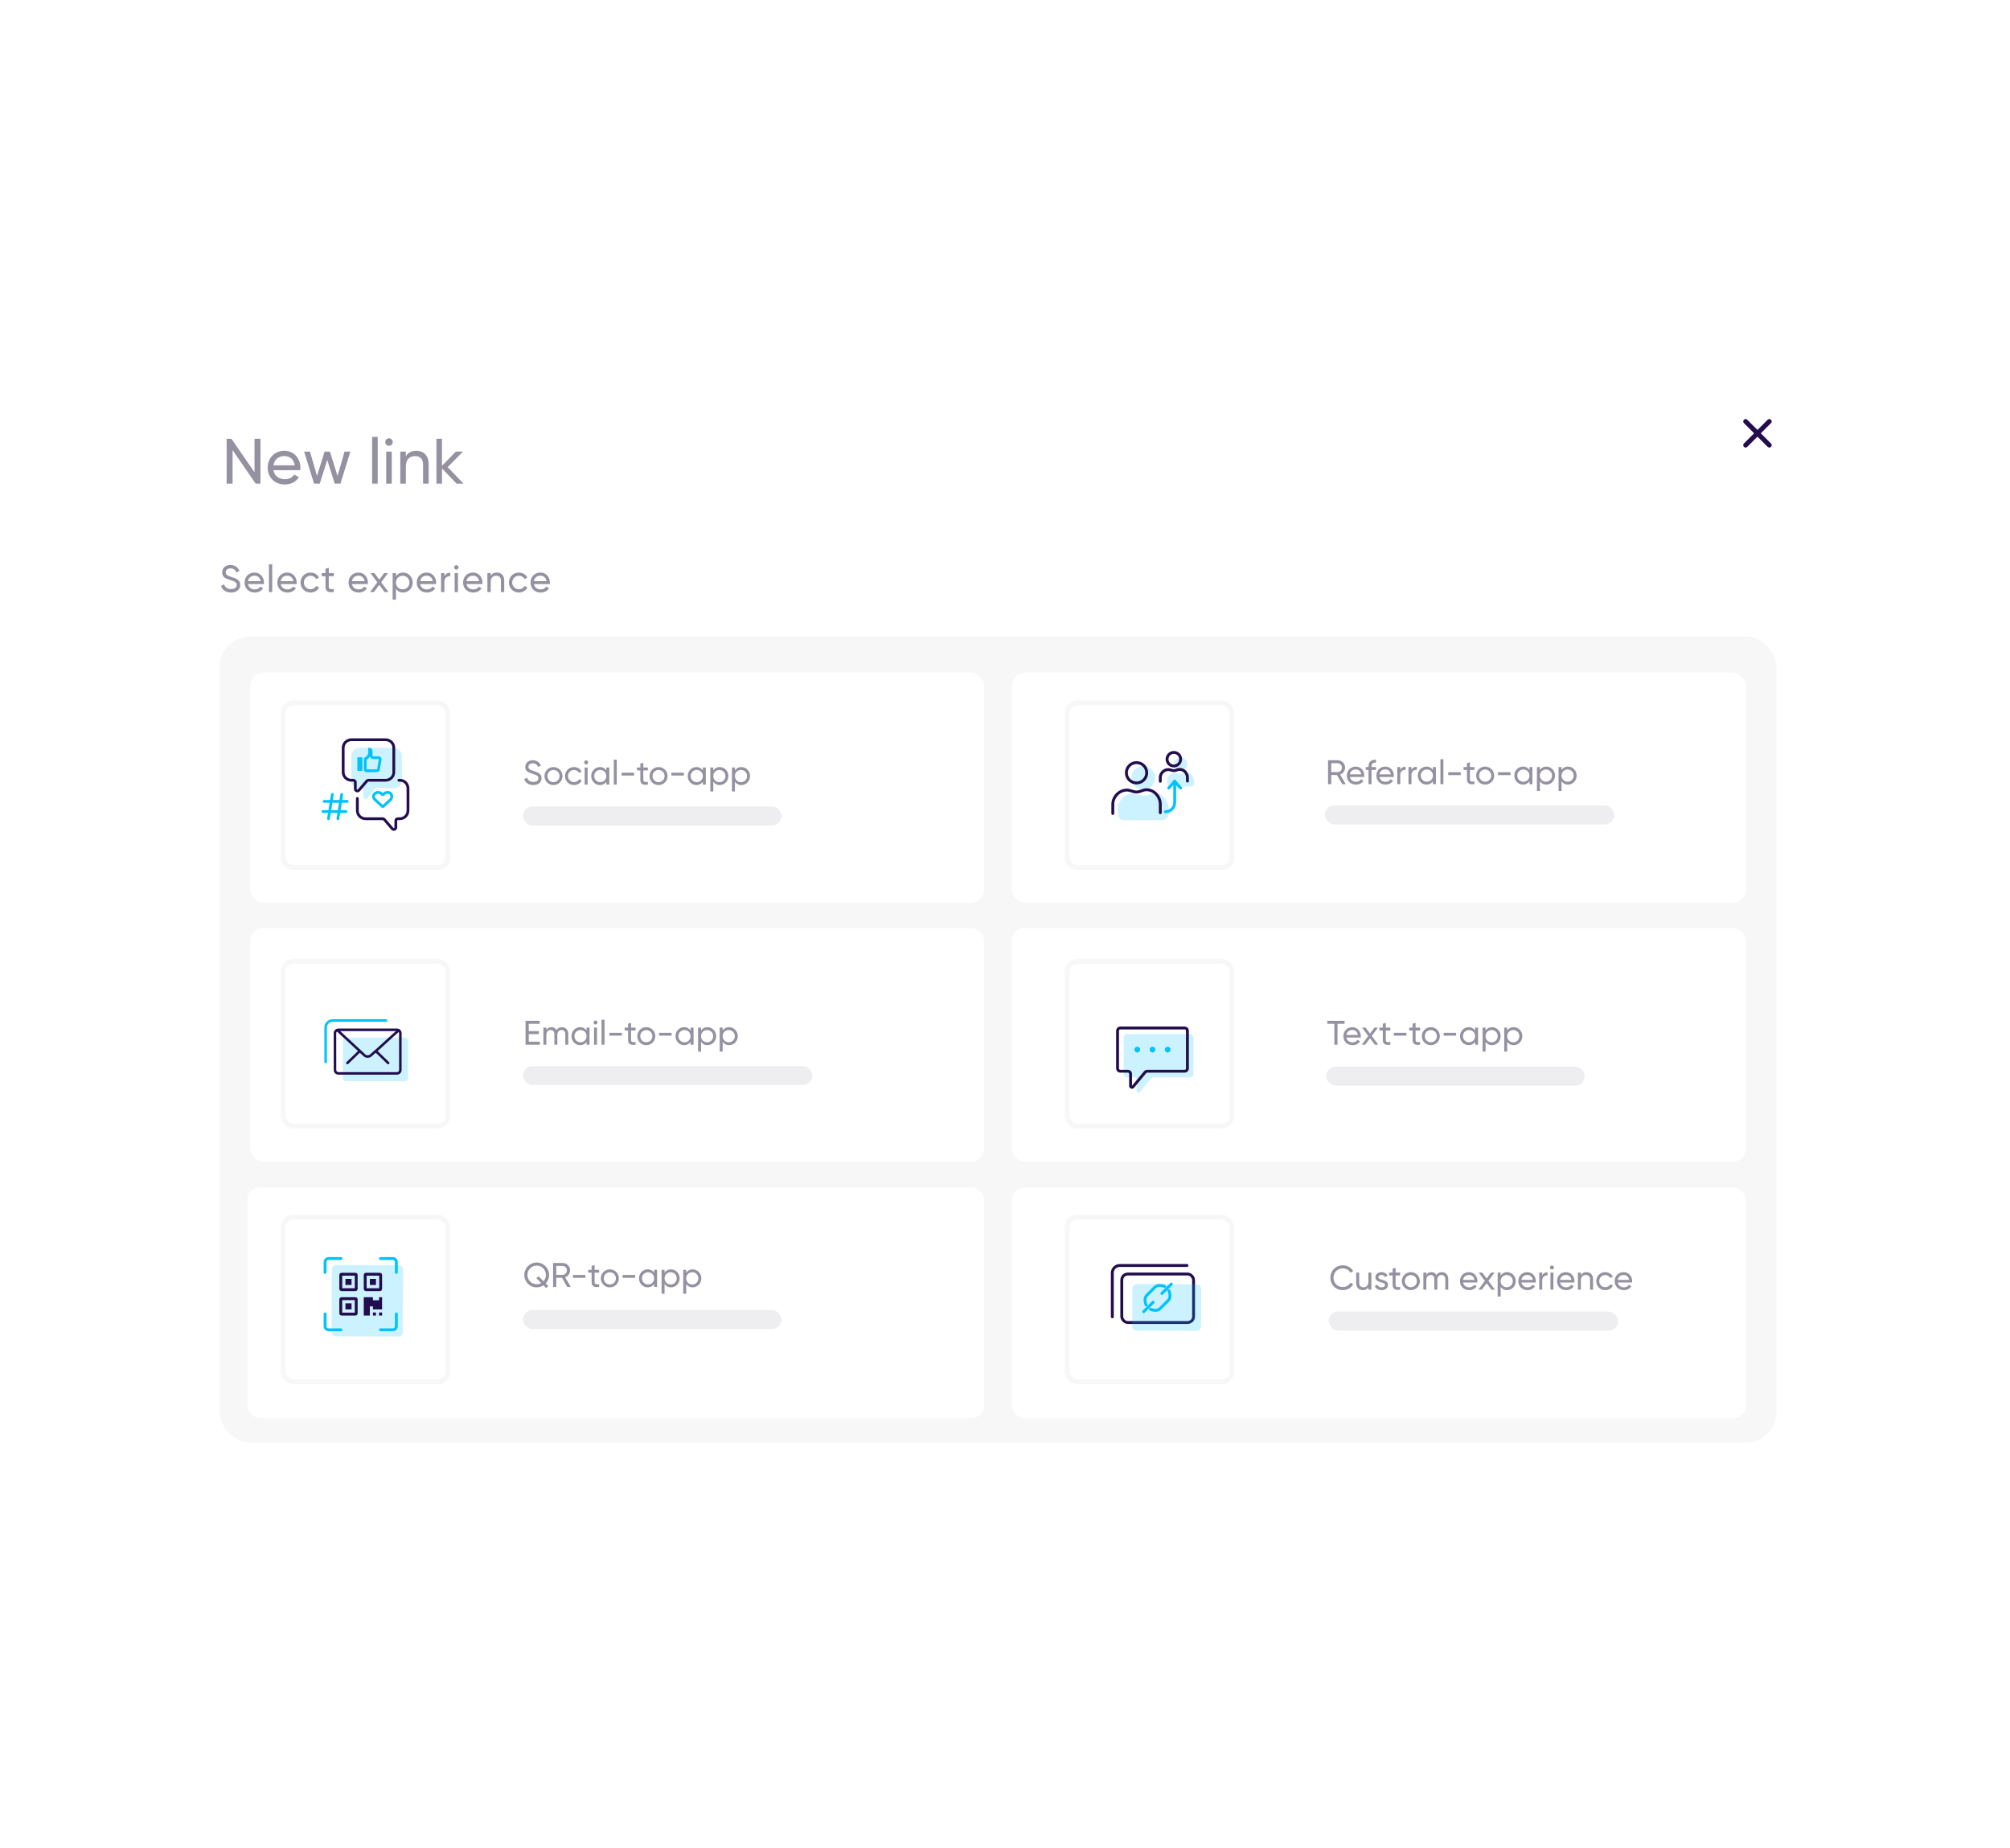 <svg width="723" height="665" viewBox="0 0 723 665" fill="none" xmlns="http://www.w3.org/2000/svg">
<g filter="url(#filter0_d_214_24873)">
<rect x="62" y="125" width="599" height="415.546" rx="17" fill="white"/>
</g>
<rect x="79" y="229" width="560" height="290" rx="10.924" fill="#F7F7F7"/>
<g filter="url(#filter1_d_214_24873)">
<rect x="364" y="333" width="264" height="84" rx="4.552" fill="white"/>
</g>
<g filter="url(#filter2_d_214_24873)">
<rect x="364" y="241" width="264" height="83" rx="5.025" fill="white"/>
</g>
<g filter="url(#filter3_d_214_24873)">
<rect x="364" y="426" width="264" height="83" rx="4.552" fill="white"/>
</g>
<g filter="url(#filter4_d_214_24873)">
<rect x="90" y="333" width="264" height="84" rx="4.552" fill="white"/>
</g>
<g filter="url(#filter5_d_214_24873)">
<rect x="90" y="241" width="264" height="83" rx="5.025" fill="white"/>
</g>
<g filter="url(#filter6_d_214_24873)">
<rect x="89" y="426" width="265" height="83" rx="4.552" fill="white"/>
</g>
<rect x="101.873" y="437.873" width="59.253" height="59.253" rx="3.678" fill="white" stroke="#F7F7F7" stroke-width="1.747"/>
<rect x="383.873" y="437.873" width="59.253" height="59.253" rx="3.678" fill="white" stroke="#F7F7F7" stroke-width="1.747"/>
<rect x="101.873" y="345.873" width="59.253" height="59.253" rx="3.678" fill="white" stroke="#F7F7F7" stroke-width="1.747"/>
<rect x="383.873" y="345.873" width="59.253" height="59.253" rx="3.678" fill="white" stroke="#F7F7F7" stroke-width="1.747"/>
<rect x="101.873" y="252.873" width="59.253" height="59.253" rx="3.678" fill="white" stroke="#F7F7F7" stroke-width="1.747"/>
<rect x="383.873" y="252.873" width="59.253" height="59.253" rx="3.678" fill="white" stroke="#F7F7F7" stroke-width="1.747"/>
<path d="M191.825 282.443C190.189 282.443 189.021 281.619 188.566 280.327L189.55 279.761C189.857 280.708 190.595 281.323 191.85 281.323C193.067 281.323 193.67 280.77 193.67 279.995C193.67 279.11 192.907 278.814 191.641 278.421C190.263 277.978 188.935 277.547 188.935 275.949C188.935 274.399 190.202 273.513 191.641 273.513C193.055 273.513 194.076 274.313 194.556 275.395L193.596 275.949C193.289 275.211 192.686 274.62 191.641 274.62C190.718 274.62 190.079 275.112 190.079 275.899C190.079 276.699 190.681 276.994 191.887 277.375C193.387 277.867 194.802 278.31 194.802 279.97C194.802 281.483 193.584 282.443 191.825 282.443ZM199.08 282.443C197.284 282.443 195.845 281.028 195.845 279.208C195.845 277.388 197.284 275.973 199.08 275.973C200.875 275.973 202.327 277.388 202.327 279.208C202.327 281.028 200.875 282.443 199.08 282.443ZM199.08 281.397C200.31 281.397 201.257 280.45 201.257 279.208C201.257 277.966 200.31 277.019 199.08 277.019C197.862 277.019 196.915 277.966 196.915 279.208C196.915 280.45 197.862 281.397 199.08 281.397ZM206.479 282.443C204.621 282.443 203.244 281.028 203.244 279.208C203.244 277.388 204.621 275.973 206.479 275.973C207.696 275.973 208.729 276.613 209.197 277.584L208.299 278.101C207.991 277.449 207.303 277.019 206.479 277.019C205.249 277.019 204.314 277.966 204.314 279.208C204.314 280.438 205.249 281.385 206.479 281.385C207.315 281.385 207.991 280.954 208.336 280.315L209.246 280.844C208.729 281.803 207.684 282.443 206.479 282.443ZM210.844 275.014C210.438 275.014 210.118 274.694 210.118 274.3C210.118 273.907 210.438 273.575 210.844 273.575C211.237 273.575 211.557 273.907 211.557 274.3C211.557 274.694 211.237 275.014 210.844 275.014ZM210.302 282.283V276.133H211.372V282.283H210.302ZM218.097 276.133H219.167V282.283H218.097V281.225C217.605 281.975 216.818 282.443 215.772 282.443C214.063 282.443 212.66 281.028 212.66 279.208C212.66 277.388 214.063 275.973 215.772 275.973C216.818 275.973 217.605 276.441 218.097 277.191V276.133ZM215.907 281.409C217.15 281.409 218.097 280.462 218.097 279.208C218.097 277.953 217.15 277.006 215.907 277.006C214.678 277.006 213.73 277.953 213.73 279.208C213.73 280.462 214.678 281.409 215.907 281.409ZM220.788 282.283V273.304H221.858V282.283H220.788ZM223.601 279.023V277.99H228.09V279.023H223.601ZM233.034 277.166H231.398V280.499C231.398 281.434 231.939 281.373 233.034 281.323V282.283C231.189 282.529 230.328 282.037 230.328 280.499V277.166H229.11V276.133H230.328V274.731L231.398 274.411V276.133H233.034V277.166ZM236.878 282.443C235.083 282.443 233.644 281.028 233.644 279.208C233.644 277.388 235.083 275.973 236.878 275.973C238.674 275.973 240.125 277.388 240.125 279.208C240.125 281.028 238.674 282.443 236.878 282.443ZM236.878 281.397C238.108 281.397 239.055 280.45 239.055 279.208C239.055 277.966 238.108 277.019 236.878 277.019C235.661 277.019 234.714 277.966 234.714 279.208C234.714 280.45 235.661 281.397 236.878 281.397ZM241.498 279.023V277.99H245.987V279.023H241.498ZM252.809 276.133H253.879V282.283H252.809V281.225C252.317 281.975 251.529 282.443 250.484 282.443C248.774 282.443 247.372 281.028 247.372 279.208C247.372 277.388 248.774 275.973 250.484 275.973C251.529 275.973 252.317 276.441 252.809 277.191V276.133ZM250.619 281.409C251.861 281.409 252.809 280.462 252.809 279.208C252.809 277.953 251.861 277.006 250.619 277.006C249.389 277.006 248.442 277.953 248.442 279.208C248.442 280.462 249.389 281.409 250.619 281.409ZM258.894 275.973C260.604 275.973 262.006 277.388 262.006 279.208C262.006 281.028 260.604 282.443 258.894 282.443C257.849 282.443 257.062 281.975 256.57 281.225V284.743H255.5V276.133H256.57V277.191C257.062 276.441 257.849 275.973 258.894 275.973ZM258.759 281.409C259.989 281.409 260.936 280.462 260.936 279.208C260.936 277.953 259.989 277.006 258.759 277.006C257.517 277.006 256.57 277.953 256.57 279.208C256.57 280.462 257.517 281.409 258.759 281.409ZM266.677 275.973C268.387 275.973 269.789 277.388 269.789 279.208C269.789 281.028 268.387 282.443 266.677 282.443C265.632 282.443 264.845 281.975 264.353 281.225V284.743H263.283V276.133H264.353V277.191C264.845 276.441 265.632 275.973 266.677 275.973ZM266.542 281.409C267.772 281.409 268.719 280.462 268.719 279.208C268.719 277.953 267.772 277.006 266.542 277.006C265.3 277.006 264.353 277.953 264.353 279.208C264.353 280.462 265.3 281.409 266.542 281.409Z" fill="#9591A1"/>
<path d="M482.811 282.117L480.88 278.821H478.851V282.117H477.707V273.507H481.151C482.627 273.507 483.832 274.7 483.832 276.176C483.832 277.308 483.082 278.304 482.049 278.673L484.078 282.117H482.811ZM478.851 274.577V277.788H481.151C482 277.788 482.688 277.062 482.688 276.176C482.688 275.291 482 274.577 481.151 274.577H478.851ZM485.553 279.534C485.762 280.641 486.636 281.268 487.779 281.268C488.628 281.268 489.243 280.875 489.551 280.37L490.461 280.887C489.92 281.723 488.985 282.277 487.755 282.277C485.775 282.277 484.459 280.887 484.459 279.042C484.459 277.222 485.762 275.807 487.681 275.807C489.538 275.807 490.744 277.333 490.744 279.054C490.744 279.214 490.731 279.374 490.707 279.534H485.553ZM487.681 276.816C486.525 276.816 485.725 277.529 485.553 278.599H489.661C489.477 277.382 488.603 276.816 487.681 276.816ZM494.954 274.381C493.884 274.295 493.331 274.713 493.331 275.783V275.967H494.954V277H493.331V282.117H492.261V277H491.277V275.967H492.261V275.783C492.261 274.147 493.196 273.225 494.954 273.348V274.381ZM496.183 279.534C496.392 280.641 497.265 281.268 498.409 281.268C499.258 281.268 499.873 280.875 500.18 280.37L501.09 280.887C500.549 281.723 499.615 282.277 498.385 282.277C496.404 282.277 495.088 280.887 495.088 279.042C495.088 277.222 496.392 275.807 498.311 275.807C500.168 275.807 501.373 277.333 501.373 279.054C501.373 279.214 501.361 279.374 501.336 279.534H496.183ZM498.311 276.816C497.155 276.816 496.355 277.529 496.183 278.599H500.291C500.106 277.382 499.233 276.816 498.311 276.816ZM503.673 277C504.067 276.14 504.817 275.857 505.592 275.857V276.976C504.67 276.939 503.673 277.406 503.673 278.858V282.117H502.603V275.967H503.673V277ZM507.709 277C508.103 276.14 508.853 275.857 509.628 275.857V276.976C508.705 276.939 507.709 277.406 507.709 278.858V282.117H506.639V275.967H507.709V277ZM515.43 275.967H516.5V282.117H515.43V281.059C514.938 281.809 514.151 282.277 513.106 282.277C511.396 282.277 509.994 280.862 509.994 279.042C509.994 277.222 511.396 275.807 513.106 275.807C514.151 275.807 514.938 276.275 515.43 277.025V275.967ZM513.241 281.244C514.483 281.244 515.43 280.297 515.43 279.042C515.43 277.788 514.483 276.841 513.241 276.841C512.011 276.841 511.064 277.788 511.064 279.042C511.064 280.297 512.011 281.244 513.241 281.244ZM518.122 282.117V273.138H519.192V282.117H518.122ZM520.935 278.858V277.825H525.424V278.858H520.935ZM530.367 277H528.731V280.334C528.731 281.268 529.272 281.207 530.367 281.158V282.117C528.522 282.363 527.661 281.871 527.661 280.334V277H526.444V275.967H527.661V274.565L528.731 274.245V275.967H530.367V277ZM534.212 282.277C532.416 282.277 530.977 280.862 530.977 279.042C530.977 277.222 532.416 275.807 534.212 275.807C536.008 275.807 537.459 277.222 537.459 279.042C537.459 280.862 536.008 282.277 534.212 282.277ZM534.212 281.231C535.442 281.231 536.389 280.284 536.389 279.042C536.389 277.8 535.442 276.853 534.212 276.853C532.994 276.853 532.047 277.8 532.047 279.042C532.047 280.284 532.994 281.231 534.212 281.231ZM538.831 278.858V277.825H543.32V278.858H538.831ZM550.142 275.967H551.212V282.117H550.142V281.059C549.65 281.809 548.863 282.277 547.818 282.277C546.108 282.277 544.706 280.862 544.706 279.042C544.706 277.222 546.108 275.807 547.818 275.807C548.863 275.807 549.65 276.275 550.142 277.025V275.967ZM547.953 281.244C549.195 281.244 550.142 280.297 550.142 279.042C550.142 277.788 549.195 276.841 547.953 276.841C546.723 276.841 545.776 277.788 545.776 279.042C545.776 280.297 546.723 281.244 547.953 281.244ZM556.228 275.807C557.938 275.807 559.34 277.222 559.34 279.042C559.34 280.862 557.938 282.277 556.228 282.277C555.182 282.277 554.395 281.809 553.903 281.059V284.577H552.833V275.967H553.903V277.025C554.395 276.275 555.182 275.807 556.228 275.807ZM556.093 281.244C557.323 281.244 558.27 280.297 558.27 279.042C558.27 277.788 557.323 276.841 556.093 276.841C554.85 276.841 553.903 277.788 553.903 279.042C553.903 280.297 554.85 281.244 556.093 281.244ZM564.011 275.807C565.721 275.807 567.123 277.222 567.123 279.042C567.123 280.862 565.721 282.277 564.011 282.277C562.966 282.277 562.178 281.809 561.686 281.059V284.577H560.616V275.967H561.686V277.025C562.178 276.275 562.966 275.807 564.011 275.807ZM563.876 281.244C565.106 281.244 566.053 280.297 566.053 279.042C566.053 277.788 565.106 276.841 563.876 276.841C562.634 276.841 561.686 277.788 561.686 279.042C561.686 280.297 562.634 281.244 563.876 281.244Z" fill="#9591A1"/>
<path d="M483.647 367.258V368.341H481.101V375.868H479.97V368.341H477.436V367.258H483.647ZM484.302 373.285C484.511 374.392 485.384 375.019 486.528 375.019C487.377 375.019 487.992 374.625 488.299 374.121L489.209 374.638C488.668 375.474 487.733 376.028 486.503 376.028C484.523 376.028 483.207 374.638 483.207 372.793C483.207 370.973 484.511 369.558 486.43 369.558C488.287 369.558 489.492 371.083 489.492 372.805C489.492 372.965 489.48 373.125 489.455 373.285H484.302ZM486.43 370.567C485.274 370.567 484.474 371.28 484.302 372.35H488.41C488.225 371.132 487.352 370.567 486.43 370.567ZM495.772 375.868H494.517L492.795 373.543L491.061 375.868H489.807L492.168 372.707L489.942 369.718H491.209L492.795 371.858L494.382 369.718H495.637L493.423 372.694L495.772 375.868ZM500.109 370.751H498.473V374.084C498.473 375.019 499.015 374.958 500.109 374.908V375.868C498.264 376.114 497.403 375.622 497.403 374.084V370.751H496.186V369.718H497.403V368.316L498.473 367.996V369.718H500.109V370.751ZM501.391 372.608V371.575H505.88V372.608H501.391ZM510.823 370.751H509.187V374.084C509.187 375.019 509.728 374.958 510.823 374.908V375.868C508.978 376.114 508.117 375.622 508.117 374.084V370.751H506.899V369.718H508.117V368.316L509.187 367.996V369.718H510.823V370.751ZM514.668 376.028C512.872 376.028 511.433 374.613 511.433 372.793C511.433 370.973 512.872 369.558 514.668 369.558C516.464 369.558 517.915 370.973 517.915 372.793C517.915 374.613 516.464 376.028 514.668 376.028ZM514.668 374.982C515.898 374.982 516.845 374.035 516.845 372.793C516.845 371.551 515.898 370.604 514.668 370.604C513.45 370.604 512.503 371.551 512.503 372.793C512.503 374.035 513.45 374.982 514.668 374.982ZM519.287 372.608V371.575H523.776V372.608H519.287ZM530.598 369.718H531.668V375.868H530.598V374.81C530.106 375.56 529.319 376.028 528.273 376.028C526.564 376.028 525.162 374.613 525.162 372.793C525.162 370.973 526.564 369.558 528.273 369.558C529.319 369.558 530.106 370.026 530.598 370.776V369.718ZM528.409 374.994C529.651 374.994 530.598 374.047 530.598 372.793C530.598 371.538 529.651 370.591 528.409 370.591C527.179 370.591 526.232 371.538 526.232 372.793C526.232 374.047 527.179 374.994 528.409 374.994ZM536.684 369.558C538.393 369.558 539.796 370.973 539.796 372.793C539.796 374.613 538.393 376.028 536.684 376.028C535.638 376.028 534.851 375.56 534.359 374.81V378.328H533.289V369.718H534.359V370.776C534.851 370.026 535.638 369.558 536.684 369.558ZM536.549 374.994C537.778 374.994 538.725 374.047 538.725 372.793C538.725 371.538 537.778 370.591 536.549 370.591C535.306 370.591 534.359 371.538 534.359 372.793C534.359 374.047 535.306 374.994 536.549 374.994ZM544.467 369.558C546.177 369.558 547.579 370.973 547.579 372.793C547.579 374.613 546.177 376.028 544.467 376.028C543.421 376.028 542.634 375.56 542.142 374.81V378.328H541.072V369.718H542.142V370.776C542.634 370.026 543.421 369.558 544.467 369.558ZM544.332 374.994C545.562 374.994 546.509 374.047 546.509 372.793C546.509 371.538 545.562 370.591 544.332 370.591C543.089 370.591 542.142 371.538 542.142 372.793C542.142 374.047 543.089 374.994 544.332 374.994Z" fill="#9591A1"/>
<path d="M483.031 464.16C480.399 464.16 478.53 462.167 478.53 459.695C478.53 457.211 480.399 455.231 483.031 455.231C484.618 455.231 486.02 456.055 486.746 457.322L485.749 457.9C485.257 456.953 484.212 456.338 483.031 456.338C481.014 456.338 479.661 457.801 479.661 459.695C479.661 461.577 481.014 463.041 483.031 463.041C484.212 463.041 485.257 462.426 485.749 461.491L486.746 462.057C486.032 463.324 484.63 464.16 483.031 464.16ZM492.21 457.85H493.28V464H492.21V463.114C491.755 463.84 491.078 464.16 490.217 464.16C488.778 464.16 487.831 463.201 487.831 461.626V457.85H488.901V461.565C488.901 462.573 489.479 463.139 490.426 463.139C491.41 463.139 492.21 462.561 492.21 461.11V457.85ZM495.819 459.511C495.819 460.827 499.263 460.052 499.263 462.315C499.263 463.459 498.279 464.16 496.963 464.16C495.733 464.16 494.872 463.57 494.515 462.721L495.438 462.192C495.635 462.782 496.2 463.151 496.963 463.151C497.615 463.151 498.181 462.918 498.181 462.315C498.181 460.999 494.737 461.749 494.737 459.523C494.737 458.441 495.672 457.69 496.914 457.69C497.922 457.69 498.734 458.17 499.128 458.97L498.23 459.474C497.996 458.92 497.455 458.687 496.914 458.687C496.36 458.687 495.819 458.957 495.819 459.511ZM503.635 458.884H501.999V462.217C501.999 463.151 502.54 463.09 503.635 463.041V464C501.79 464.246 500.929 463.754 500.929 462.217V458.884H499.712V457.85H500.929V456.448L501.999 456.128V457.85H503.635V458.884ZM507.48 464.16C505.684 464.16 504.245 462.745 504.245 460.925C504.245 459.105 505.684 457.69 507.48 457.69C509.276 457.69 510.727 459.105 510.727 460.925C510.727 462.745 509.276 464.16 507.48 464.16ZM507.48 463.114C508.71 463.114 509.657 462.167 509.657 460.925C509.657 459.683 508.71 458.736 507.48 458.736C506.262 458.736 505.315 459.683 505.315 460.925C505.315 462.167 506.262 463.114 507.48 463.114ZM518.63 457.69C519.995 457.69 520.942 458.638 520.942 460.175V464H519.872V460.212C519.872 459.24 519.331 458.711 518.519 458.711C517.658 458.711 517.006 459.252 517.006 460.581V464H515.936V460.212C515.936 459.24 515.432 458.711 514.633 458.711C513.809 458.711 513.058 459.252 513.058 460.581V464H511.988V457.85H513.058V458.674C513.501 457.986 514.141 457.69 514.891 457.69C515.727 457.69 516.342 458.072 516.699 458.736C517.129 458.035 517.83 457.69 518.63 457.69ZM526.251 461.417C526.46 462.524 527.333 463.151 528.477 463.151C529.326 463.151 529.941 462.758 530.248 462.254L531.158 462.77C530.617 463.606 529.682 464.16 528.453 464.16C526.472 464.16 525.156 462.77 525.156 460.925C525.156 459.105 526.46 457.69 528.379 457.69C530.236 457.69 531.441 459.216 531.441 460.937C531.441 461.097 531.429 461.257 531.404 461.417H526.251ZM528.379 458.699C527.223 458.699 526.423 459.412 526.251 460.482H530.359C530.174 459.265 529.301 458.699 528.379 458.699ZM537.721 464H536.466L534.744 461.675L533.01 464H531.756L534.117 460.839L531.891 457.85H533.158L534.744 459.99L536.331 457.85H537.586L535.372 460.827L537.721 464ZM542.107 457.69C543.817 457.69 545.219 459.105 545.219 460.925C545.219 462.745 543.817 464.16 542.107 464.16C541.062 464.16 540.275 463.693 539.783 462.942V466.46H538.713V457.85H539.783V458.908C540.275 458.158 541.062 457.69 542.107 457.69ZM541.972 463.127C543.202 463.127 544.149 462.18 544.149 460.925C544.149 459.671 543.202 458.724 541.972 458.724C540.73 458.724 539.783 459.671 539.783 460.925C539.783 462.18 540.73 463.127 541.972 463.127ZM547.246 461.417C547.455 462.524 548.329 463.151 549.472 463.151C550.321 463.151 550.936 462.758 551.243 462.254L552.154 462.77C551.612 463.606 550.678 464.16 549.448 464.16C547.468 464.16 546.152 462.77 546.152 460.925C546.152 459.105 547.455 457.69 549.374 457.69C551.231 457.69 552.436 459.216 552.436 460.937C552.436 461.097 552.424 461.257 552.4 461.417H547.246ZM549.374 458.699C548.218 458.699 547.418 459.412 547.246 460.482H551.354C551.17 459.265 550.296 458.699 549.374 458.699ZM554.737 458.884C555.13 458.023 555.88 457.74 556.655 457.74V458.859C555.733 458.822 554.737 459.289 554.737 460.741V464H553.666V457.85H554.737V458.884ZM558.243 456.731C557.837 456.731 557.518 456.411 557.518 456.018C557.518 455.624 557.837 455.292 558.243 455.292C558.637 455.292 558.957 455.624 558.957 456.018C558.957 456.411 558.637 456.731 558.243 456.731ZM557.702 464V457.85H558.772V464H557.702ZM561.155 461.417C561.364 462.524 562.237 463.151 563.381 463.151C564.23 463.151 564.845 462.758 565.152 462.254L566.062 462.77C565.521 463.606 564.586 464.16 563.356 464.16C561.376 464.16 560.06 462.77 560.06 460.925C560.06 459.105 561.364 457.69 563.283 457.69C565.14 457.69 566.345 459.216 566.345 460.937C566.345 461.097 566.333 461.257 566.308 461.417H561.155ZM563.283 458.699C562.127 458.699 561.327 459.412 561.155 460.482H565.263C565.078 459.265 564.205 458.699 563.283 458.699ZM570.638 457.69C572.077 457.69 573.024 458.65 573.024 460.224V464H571.954V460.286C571.954 459.277 571.376 458.711 570.429 458.711C569.445 458.711 568.645 459.289 568.645 460.741V464H567.575V457.85H568.645V458.736C569.1 458.01 569.777 457.69 570.638 457.69ZM577.408 464.16C575.551 464.16 574.173 462.745 574.173 460.925C574.173 459.105 575.551 457.69 577.408 457.69C578.626 457.69 579.659 458.33 580.126 459.302L579.228 459.818C578.921 459.166 578.232 458.736 577.408 458.736C576.178 458.736 575.243 459.683 575.243 460.925C575.243 462.155 576.178 463.102 577.408 463.102C578.244 463.102 578.921 462.672 579.265 462.032L580.175 462.561C579.659 463.52 578.613 464.16 577.408 464.16ZM581.898 461.417C582.107 462.524 582.98 463.151 584.124 463.151C584.973 463.151 585.588 462.758 585.895 462.254L586.805 462.77C586.264 463.606 585.329 464.16 584.099 464.16C582.119 464.16 580.803 462.77 580.803 460.925C580.803 459.105 582.107 457.69 584.026 457.69C585.883 457.69 587.088 459.216 587.088 460.937C587.088 461.097 587.076 461.257 587.051 461.417H581.898ZM584.026 458.699C582.87 458.699 582.07 459.412 581.898 460.482H586.006C585.821 459.265 584.948 458.699 584.026 458.699Z" fill="#9591A1"/>
<path d="M190.189 374.785H194.187V375.868H189.045V367.258H194.125V368.341H190.189V370.985H193.818V372.055H190.189V374.785ZM202.098 369.558C203.464 369.558 204.411 370.505 204.411 372.043V375.868H203.341V372.08C203.341 371.108 202.799 370.579 201.988 370.579C201.127 370.579 200.475 371.12 200.475 372.448V375.868H199.405V372.08C199.405 371.108 198.901 370.579 198.101 370.579C197.277 370.579 196.527 371.12 196.527 372.448V375.868H195.457V369.718H196.527V370.542C196.97 369.853 197.609 369.558 198.359 369.558C199.196 369.558 199.811 369.939 200.167 370.604C200.598 369.903 201.299 369.558 202.098 369.558ZM210.986 369.718H212.056V375.868H210.986V374.81C210.494 375.56 209.707 376.028 208.662 376.028C206.952 376.028 205.55 374.613 205.55 372.793C205.55 370.973 206.952 369.558 208.662 369.558C209.707 369.558 210.494 370.026 210.986 370.776V369.718ZM208.797 374.994C210.039 374.994 210.986 374.047 210.986 372.793C210.986 371.538 210.039 370.591 208.797 370.591C207.567 370.591 206.62 371.538 206.62 372.793C206.62 374.047 207.567 374.994 208.797 374.994ZM214.219 368.599C213.813 368.599 213.493 368.279 213.493 367.885C213.493 367.492 213.813 367.16 214.219 367.16C214.612 367.16 214.932 367.492 214.932 367.885C214.932 368.279 214.612 368.599 214.219 368.599ZM213.677 375.868V369.718H214.747V375.868H213.677ZM216.38 375.868V366.889H217.45V375.868H216.38ZM219.193 372.608V371.575H223.682V372.608H219.193ZM228.625 370.751H226.99V374.084C226.99 375.019 227.531 374.958 228.625 374.908V375.868C226.781 376.114 225.92 375.622 225.92 374.084V370.751H224.702V369.718H225.92V368.316L226.99 367.996V369.718H228.625V370.751ZM232.47 376.028C230.675 376.028 229.236 374.613 229.236 372.793C229.236 370.973 230.675 369.558 232.47 369.558C234.266 369.558 235.717 370.973 235.717 372.793C235.717 374.613 234.266 376.028 232.47 376.028ZM232.47 374.982C233.7 374.982 234.647 374.035 234.647 372.793C234.647 371.551 233.7 370.604 232.47 370.604C231.253 370.604 230.306 371.551 230.306 372.793C230.306 374.035 231.253 374.982 232.47 374.982ZM237.089 372.608V371.575H241.579V372.608H237.089ZM248.4 369.718H249.471V375.868H248.4V374.81C247.909 375.56 247.121 376.028 246.076 376.028C244.366 376.028 242.964 374.613 242.964 372.793C242.964 370.973 244.366 369.558 246.076 369.558C247.121 369.558 247.909 370.026 248.4 370.776V369.718ZM246.211 374.994C247.453 374.994 248.4 374.047 248.4 372.793C248.4 371.538 247.453 370.591 246.211 370.591C244.981 370.591 244.034 371.538 244.034 372.793C244.034 374.047 244.981 374.994 246.211 374.994ZM254.486 369.558C256.196 369.558 257.598 370.973 257.598 372.793C257.598 374.613 256.196 376.028 254.486 376.028C253.441 376.028 252.654 375.56 252.162 374.81V378.328H251.092V369.718H252.162V370.776C252.654 370.026 253.441 369.558 254.486 369.558ZM254.351 374.994C255.581 374.994 256.528 374.047 256.528 372.793C256.528 371.538 255.581 370.591 254.351 370.591C253.109 370.591 252.162 371.538 252.162 372.793C252.162 374.047 253.109 374.994 254.351 374.994ZM262.269 369.558C263.979 369.558 265.381 370.973 265.381 372.793C265.381 374.613 263.979 376.028 262.269 376.028C261.224 376.028 260.437 375.56 259.945 374.81V378.328H258.875V369.718H259.945V370.776C260.437 370.026 261.224 369.558 262.269 369.558ZM262.134 374.994C263.364 374.994 264.311 374.047 264.311 372.793C264.311 371.538 263.364 370.591 262.134 370.591C260.892 370.591 259.945 371.538 259.945 372.793C259.945 374.047 260.892 374.994 262.134 374.994Z" fill="#9591A1"/>
<path d="M197.507 458.695C197.507 459.888 197.04 460.958 196.29 461.758L197.237 462.705L196.45 463.418L195.478 462.434C194.777 462.889 193.941 463.16 193.043 463.16C190.583 463.16 188.59 461.167 188.59 458.695C188.59 456.211 190.583 454.231 193.043 454.231C195.503 454.231 197.507 456.211 197.507 458.695ZM193.043 462.041C193.633 462.041 194.187 461.893 194.666 461.622L192.944 459.888L193.732 459.187L195.503 460.958C196.044 460.368 196.364 459.581 196.364 458.695C196.364 456.801 194.888 455.338 193.043 455.338C191.198 455.338 189.722 456.801 189.722 458.695C189.722 460.577 191.198 462.041 193.043 462.041ZM204.047 463L202.116 459.704H200.086V463H198.943V454.391H202.386C203.862 454.391 205.068 455.584 205.068 457.059C205.068 458.191 204.317 459.187 203.284 459.556L205.314 463H204.047ZM200.086 455.461V458.671H202.386C203.235 458.671 203.924 457.945 203.924 457.059C203.924 456.174 203.235 455.461 202.386 455.461H200.086ZM206.077 459.741V458.708H210.566V459.741H206.077ZM215.509 457.884H213.874V461.217C213.874 462.151 214.415 462.09 215.509 462.041V463C213.665 463.246 212.804 462.754 212.804 461.217V457.884H211.586V456.85H212.804V455.448L213.874 455.128V456.85H215.509V457.884ZM219.354 463.16C217.559 463.16 216.12 461.745 216.12 459.925C216.12 458.105 217.559 456.69 219.354 456.69C221.15 456.69 222.601 458.105 222.601 459.925C222.601 461.745 221.15 463.16 219.354 463.16ZM219.354 462.114C220.584 462.114 221.531 461.167 221.531 459.925C221.531 458.683 220.584 457.736 219.354 457.736C218.137 457.736 217.19 458.683 217.19 459.925C217.19 461.167 218.137 462.114 219.354 462.114ZM223.973 459.741V458.708H228.463V459.741H223.973ZM235.284 456.85H236.355V463H235.284V461.942C234.793 462.693 234.005 463.16 232.96 463.16C231.25 463.16 229.848 461.745 229.848 459.925C229.848 458.105 231.25 456.69 232.96 456.69C234.005 456.69 234.793 457.158 235.284 457.908V456.85ZM233.095 462.127C234.337 462.127 235.284 461.18 235.284 459.925C235.284 458.671 234.337 457.724 233.095 457.724C231.865 457.724 230.918 458.671 230.918 459.925C230.918 461.18 231.865 462.127 233.095 462.127ZM241.37 456.69C243.08 456.69 244.482 458.105 244.482 459.925C244.482 461.745 243.08 463.16 241.37 463.16C240.325 463.16 239.538 462.693 239.046 461.942V465.46H237.976V456.85H239.046V457.908C239.538 457.158 240.325 456.69 241.37 456.69ZM241.235 462.127C242.465 462.127 243.412 461.18 243.412 459.925C243.412 458.671 242.465 457.724 241.235 457.724C239.993 457.724 239.046 458.671 239.046 459.925C239.046 461.18 239.993 462.127 241.235 462.127ZM249.153 456.69C250.863 456.69 252.265 458.105 252.265 459.925C252.265 461.745 250.863 463.16 249.153 463.16C248.108 463.16 247.321 462.693 246.829 461.942V465.46H245.759V456.85H246.829V457.908C247.321 457.158 248.108 456.69 249.153 456.69ZM249.018 462.127C250.248 462.127 251.195 461.18 251.195 459.925C251.195 458.671 250.248 457.724 249.018 457.724C247.776 457.724 246.829 458.671 246.829 459.925C246.829 461.18 247.776 462.127 249.018 462.127Z" fill="#9591A1"/>
<path opacity="0.2" d="M419.932 288.898C419.813 288.645 419.813 288.518 419.694 288.265C419.485 287.818 419.183 287.469 418.951 287.132C418.891 287.043 418.826 286.957 418.75 286.881C418.431 286.564 418.112 286.337 417.793 286.11C416.961 285.603 416.011 285.349 415.06 285.349C414.826 285.349 414.597 285.409 414.385 285.51C413.304 286.026 412.231 286.237 411.257 286.237C410.295 286.237 409.237 286.031 408.256 285.621C408.039 285.531 407.808 285.476 407.574 285.476C406.623 285.476 405.672 285.73 404.841 286.237C404.009 286.744 403.296 287.504 402.82 288.391C402.345 289.152 402.107 290.166 402.107 291.18V292.701C402.107 293.335 402.345 293.969 402.82 294.476C403.177 294.856 403.771 295.109 404.365 295.109H418.031C418.625 295.109 419.219 294.856 419.694 294.349C420.17 293.842 420.407 293.335 420.407 292.574V291.053C420.407 290.419 420.289 289.659 419.932 288.898Z" fill="#00C2FF"/>
<path opacity="0.2" d="M429.304 279.804C429.24 279.677 429.24 279.614 429.177 279.487C429.067 279.267 428.909 279.094 428.786 278.928C428.75 278.879 428.712 278.831 428.667 278.79C428.499 278.634 428.331 278.522 428.163 278.41C427.719 278.156 427.212 278.029 426.705 278.029C426.58 278.029 426.457 278.06 426.343 278.111C425.767 278.368 425.196 278.473 424.677 278.473C424.165 278.473 423.601 278.371 423.078 278.166C422.961 278.12 422.838 278.093 422.712 278.093C422.205 278.093 421.698 278.22 421.255 278.473C420.811 278.727 420.431 279.107 420.177 279.55C419.924 279.931 419.797 280.438 419.797 280.945V281.705C419.797 282.022 419.924 282.339 420.177 282.593C420.368 282.783 420.684 282.909 421.001 282.909H428.29C428.606 282.909 428.923 282.783 429.177 282.529C429.43 282.276 429.557 282.022 429.557 281.642V280.881C429.557 280.564 429.494 280.184 429.304 279.804Z" fill="#00C2FF"/>
<circle opacity="0.2" cx="411.257" cy="279.859" r="4.27" fill="#00C2FF"/>
<circle opacity="0.2" cx="424.678" cy="274.979" r="2.44" fill="#00C2FF"/>
<path d="M422.541 281.079L422.541 288.704C422.541 290.557 421.039 292.059 419.186 292.059V292.059" stroke="#00C2FF" stroke-width="1.038" stroke-linecap="round" stroke-linejoin="round"/>
<path d="M420.406 283.519L422.541 281.079L424.676 283.519" stroke="#00C2FF" stroke-width="1.038" stroke-linecap="round" stroke-linejoin="round"/>
<path d="M400.277 292.669V289.467C400.277 288.539 400.441 287.818 400.942 286.914C401.833 285.31 403.494 284.245 405.379 284.245C406.522 284.245 407.6 284.942 408.817 284.942C410.091 284.942 411.189 284.129 412.366 284.129C414.254 284.129 415.822 285.186 416.691 286.798C417.182 287.708 417.357 288.473 417.357 289.351V292.39" stroke="#220D4E" stroke-width="1.038" stroke-linecap="round" stroke-linejoin="round"/>
<circle cx="408.817" cy="278.03" r="3.66" stroke="#220D4E" stroke-width="1.038"/>
<path d="M417.356 281.079V279.785C417.356 279.268 417.449 278.866 417.736 278.362C418.245 277.467 419.194 276.874 420.271 276.874C420.924 276.874 421.541 277.262 422.236 277.262C422.964 277.262 423.591 276.809 424.264 276.809C425.343 276.809 426.238 277.399 426.735 278.297C427.016 278.804 427.116 279.231 427.116 279.721V281.015" stroke="#220D4E" stroke-width="1.038" stroke-linecap="round" stroke-linejoin="round"/>
<circle cx="422.236" cy="273.149" r="2.44" stroke="#220D4E" stroke-width="1.038"/>
<path opacity="0.2" d="M429.297 373.266C429.297 372.605 428.761 372.069 428.1 372.069H405.369C404.708 372.069 404.172 372.605 404.172 373.266L404.172 386.421C404.172 387.082 404.708 387.618 405.369 387.618H408.253C408.583 387.618 408.851 387.886 408.851 388.216V392.624C408.851 393.184 409.552 393.437 409.91 393.006L414.205 387.834C414.319 387.697 414.488 387.618 414.665 387.618H428.1C428.761 387.618 429.297 387.082 429.297 386.421V373.266Z" fill="#00C2FF"/>
<path d="M427.113 370.806C427.113 370.277 426.684 369.848 426.155 369.848H402.945C402.416 369.848 401.987 370.277 401.987 370.806L401.987 384.439C401.987 384.968 402.416 385.397 402.945 385.397H405.709C406.238 385.397 406.667 385.825 406.667 386.354V390.734C406.667 391.183 407.227 391.385 407.514 391.04L411.913 385.742C412.095 385.523 412.365 385.397 412.649 385.397H426.155C426.684 385.397 427.113 384.968 427.113 384.439V370.806Z" stroke="#220D4E" stroke-width="1.038" stroke-miterlimit="10" stroke-linecap="round" stroke-linejoin="round"/>
<path fill-rule="evenodd" clip-rule="evenodd" d="M409.089 377.546C409.059 377.546 409.021 377.573 409.021 377.622C409.021 377.672 409.059 377.699 409.089 377.699C409.118 377.699 409.156 377.672 409.156 377.622C409.156 377.573 409.118 377.546 409.089 377.546ZM408.064 377.622C408.064 377.059 408.515 376.588 409.089 376.588C409.662 376.588 410.114 377.059 410.114 377.622C410.114 378.186 409.662 378.656 409.089 378.656C408.515 378.656 408.064 378.186 408.064 377.622ZM414.55 377.546C414.521 377.546 414.483 377.573 414.483 377.622C414.483 377.672 414.521 377.699 414.55 377.699C414.58 377.699 414.618 377.672 414.618 377.622C414.618 377.573 414.58 377.546 414.55 377.546ZM413.526 377.622C413.526 377.059 413.977 376.588 414.55 376.588C415.124 376.588 415.575 377.059 415.575 377.622C415.575 378.186 415.124 378.656 414.55 378.656C413.977 378.656 413.526 378.186 413.526 377.622ZM419.945 377.622C419.945 377.573 419.983 377.546 420.013 377.546C420.043 377.546 420.08 377.573 420.08 377.622C420.08 377.672 420.043 377.699 420.013 377.699C419.983 377.699 419.945 377.672 419.945 377.622ZM420.013 376.588C419.439 376.588 418.988 377.059 418.988 377.622C418.988 378.186 419.439 378.656 420.013 378.656C420.586 378.656 421.038 378.186 421.038 377.622C421.038 377.059 420.586 376.588 420.013 376.588Z" fill="#00C2FF"/>
<path opacity="0.2" d="M144.996 456.789C145 455.929 144.306 455.229 143.446 455.225L120.925 455.129C120.065 455.125 119.365 455.819 119.361 456.679L119.265 479.2C119.261 480.06 119.956 480.76 120.815 480.764L143.336 480.86C144.196 480.864 144.896 480.17 144.9 479.31L144.996 456.789Z" fill="#00C2FF"/>
<path d="M122.816 463.991C122.682 463.991 122.574 463.883 122.574 463.749V458.68C122.574 458.546 122.682 458.437 122.816 458.437H127.885C128.019 458.437 128.128 458.546 128.128 458.68V463.749C128.128 463.883 128.019 463.991 127.885 463.991H122.816ZM131.363 458.68C131.363 458.546 131.471 458.437 131.605 458.437H136.675C136.808 458.437 136.917 458.546 136.917 458.68V463.749C136.917 463.883 136.808 463.991 136.675 463.991H131.605C131.471 463.991 131.363 463.883 131.363 463.749V458.68ZM122.816 472.78C122.682 472.78 122.574 472.672 122.574 472.538V467.469C122.574 467.335 122.682 467.226 122.816 467.226H127.885C128.019 467.226 128.128 467.335 128.128 467.469V472.538C128.128 472.672 128.019 472.78 127.885 472.78H122.816Z" stroke="#220D4E" stroke-width="1.038" stroke-linejoin="round"/>
<path d="M124.252 462.313V460.116H126.449V462.313H124.252Z" fill="#220D4E"/>
<path d="M135.239 460.116V462.313H133.041V460.116H135.239Z" fill="#220D4E"/>
<path d="M124.252 471.102V468.905H126.449V471.102H124.252Z" fill="#220D4E"/>
<path d="M136.337 467.806V466.708H137.436V471.102H134.14V470.004H133.041V473.299H130.844V466.708H134.14V467.806H136.337Z" fill="#220D4E"/>
<path d="M136.337 473.299V472.201H137.436V473.299H136.337Z" fill="#220D4E"/>
<path d="M134.14 473.299V472.201H135.239V473.299H134.14Z" fill="#220D4E"/>
<path d="M116.928 472.73V477.158C116.928 477.859 117.496 478.427 118.197 478.427H122.625M136.866 478.427H141.294C141.995 478.427 142.563 477.859 142.563 477.158V472.73M142.563 457.776V454.06C142.563 453.36 141.995 452.792 141.294 452.792H136.866M122.625 452.792H118.197C117.496 452.792 116.928 453.36 116.928 454.06V457.776" stroke="#00C2FF" stroke-width="1.038" stroke-linecap="round"/>
<g filter="url(#filter7_d_214_24873)">
<path d="M138.853 366.148H119.676C118.268 366.148 117.127 367.289 117.127 368.697V381.093" stroke="#00C2FF" stroke-width="0.91" stroke-linecap="round"/>
<path opacity="0.2" d="M145.587 372.308C146.261 372.308 146.807 372.854 146.807 373.528V386.768C146.807 387.441 146.261 387.988 145.587 387.988C138.565 387.988 131.543 387.988 124.52 387.988C123.847 387.988 123.301 387.442 123.3 386.769L123.288 373.529C123.288 372.855 123.834 372.308 124.508 372.308C131.535 372.308 138.561 372.308 145.587 372.308Z" fill="#00C2FF"/>
<path d="M142.787 369.508C143.461 369.508 144.007 370.054 144.007 370.728V383.968C144.007 384.642 143.461 385.188 142.787 385.188C135.765 385.188 128.742 385.188 121.72 385.188C121.047 385.188 120.501 384.642 120.5 383.969L120.488 370.729C120.487 370.055 121.034 369.508 121.708 369.508C128.734 369.508 135.76 369.508 142.787 369.508Z" stroke="#220D4E" stroke-width="0.91" stroke-miterlimit="10" stroke-linecap="round" stroke-linejoin="round"/>
<path d="M129.395 377.161L124.959 381.453M135.192 377.161L139.629 381.453M121.338 369.633L131.124 378.711C131.726 379.258 132.782 379.258 133.384 378.711C136.918 375.68 139.901 372.772 143.333 369.764" stroke="#220D4E" stroke-width="0.91" stroke-miterlimit="10" stroke-linecap="round" stroke-linejoin="round"/>
</g>
<path opacity="0.2" d="M144.565 271.973C144.565 270.363 143.26 269.059 141.651 269.059H129.268C127.659 269.059 126.355 270.363 126.355 271.973V280.713C126.355 282.322 127.659 283.627 129.268 283.627H129.997C130.399 283.627 130.725 283.953 130.725 284.355V286.757C130.725 287.433 131.566 287.744 132.007 287.231L134.877 283.881C135.016 283.72 135.218 283.627 135.431 283.627H141.651C143.26 283.627 144.565 282.322 144.565 280.713V271.973Z" fill="#00C2FF"/>
<path d="M116.613 288.315H124.898" stroke="#00C2FF" stroke-linecap="round"/>
<path d="M116.157 291.974H124.442" stroke="#00C2FF" stroke-linecap="round"/>
<path d="M122.922 285.812L121.541 294.553" stroke="#00C2FF" stroke-linecap="round"/>
<path d="M119.545 285.812L118.165 294.553" stroke="#00C2FF" stroke-linecap="round"/>
<path d="M140.451 287.713L137.833 290.129C137.756 290.2 137.602 290.2 137.525 290.129L134.829 287.642C134.213 287.074 134.213 286.079 134.829 285.51C135.446 284.942 136.524 284.942 137.14 285.51L137.525 285.865C137.602 285.936 137.756 285.936 137.833 285.865L138.218 285.51C138.834 284.942 139.912 284.942 140.528 285.51C141.067 286.15 141.067 287.145 140.451 287.713Z" stroke="#00C2FF"/>
<path d="M129.857 276.846V276.847H129.04V272.956H129.857V276.713V276.713V276.714V276.714V276.715V276.715V276.716V276.717V276.717V276.718V276.718V276.719V276.719V276.72V276.72V276.721V276.721V276.722V276.722V276.723V276.723V276.724V276.724V276.725V276.726V276.726V276.727V276.727V276.728V276.728V276.729V276.729V276.73V276.73V276.731V276.731V276.732V276.732V276.733V276.734V276.734V276.735V276.735V276.736V276.736V276.737V276.737V276.738V276.738V276.739V276.739V276.74V276.74V276.741V276.742V276.742V276.743V276.743V276.744V276.744V276.745V276.745V276.746V276.746V276.747V276.747V276.748V276.749V276.749V276.75V276.75V276.751V276.751V276.752V276.752V276.753V276.753V276.754V276.755V276.755V276.756V276.756V276.757V276.757V276.758V276.758V276.759V276.759V276.76V276.761V276.761V276.762V276.762V276.763V276.763V276.764V276.764V276.765V276.765V276.766V276.767V276.767V276.768V276.768V276.769V276.769V276.77V276.77V276.771V276.772V276.772V276.773V276.773V276.774V276.774V276.775V276.775V276.776V276.777V276.777V276.778V276.778V276.779V276.779V276.78V276.78V276.781V276.782V276.782V276.783V276.783V276.784V276.784V276.785V276.786V276.786V276.787V276.787V276.788V276.788V276.789V276.79V276.79V276.791V276.791V276.792V276.792V276.793V276.794V276.794V276.795V276.795V276.796V276.796V276.797V276.798V276.798V276.799V276.799V276.8V276.8V276.801V276.802V276.802V276.803V276.803V276.804V276.805V276.805V276.806V276.806V276.807V276.808V276.808V276.809V276.809V276.81V276.81V276.811V276.812V276.812V276.813V276.813V276.814V276.815V276.815V276.816V276.816V276.817V276.818V276.818V276.819V276.819V276.82V276.821V276.821V276.822V276.823V276.823V276.824V276.824V276.825V276.826V276.826V276.827V276.827V276.828V276.829V276.829V276.83V276.83V276.831V276.832V276.832V276.833V276.834V276.834V276.835V276.835V276.836V276.837V276.837V276.838V276.839V276.839V276.84V276.841V276.841V276.842V276.842V276.843V276.844V276.844V276.845V276.846V276.846ZM133.238 269.669L133.255 269.683L133.273 269.695C133.291 269.708 133.35 269.765 133.404 269.912C133.456 270.053 133.492 270.242 133.492 270.463V271.822C133.492 271.984 133.53 272.198 133.695 272.371C133.864 272.548 134.082 272.593 134.252 272.593H136.242C136.481 272.593 136.759 272.811 136.779 273.141L136.766 273.212L136.706 273.541C136.656 273.816 136.588 274.19 136.518 274.587C136.378 275.374 136.224 276.274 136.178 276.654C136.146 276.928 136.057 277.067 135.964 277.145C135.867 277.226 135.693 277.3 135.377 277.3H131.828C131.593 277.3 131.424 277.165 131.376 277.016V277.016V277.015V277.015V277.014V277.014V277.013V277.012V277.012V277.011V277.011V277.01V277.01V277.009V277.009V277.008V277.008V277.007V277.007V277.006V277.006V277.005V277.005V277.004V277.003V277.003V277.002V277.002V277.001V277.001V277V277V276.999V276.999V276.998V276.998V276.997V276.997V276.996V276.995V276.995V276.994V276.994V276.993V276.993V276.992V276.992V276.991V276.991V276.99V276.99V276.989V276.989V276.988V276.988V276.987V276.986V276.986V276.985V276.985V276.984V276.984V276.983V276.983V276.982V276.982V276.981V276.981V276.98V276.98V276.979V276.979V276.978V276.977V276.977V276.976V276.976V276.975V276.975V276.974V276.974V276.973V276.973V276.972V276.972V276.971V276.971V276.97V276.969V276.969V276.968V276.968V276.967V276.967V276.966V276.966V276.965V276.965V276.964V276.964V276.963V276.963V276.962V276.962V276.961V276.96V276.96V276.959V276.959V276.958V276.958V276.957V276.957V276.956V276.956V276.955V276.955V276.954V276.954V276.953V276.953V276.952V276.951V276.951V276.95V276.95V276.949V276.949V276.948V276.948V276.947V276.947V276.946V276.946V276.945V276.945V276.944V276.943V276.943V276.942V276.942V276.941V276.941V276.94V276.94V276.939V276.939V276.938V276.938V276.937V276.937V276.936V276.936V276.935V276.934V276.934V276.933V276.933V276.932V276.932V276.931V276.931V276.93V276.93V276.929V276.929V276.928V276.928V276.927V276.927V276.926V276.925V276.925V276.924V276.924V276.923V276.923V276.922V276.922V276.921V276.921V276.92V276.92V276.919V276.919V276.918V276.917V276.917V276.916V276.916V276.915V276.915V276.914V276.914V276.913V276.913V276.912V276.912V276.911V276.911V276.91V276.91V276.909V276.908V276.908V276.907V276.907V276.906V276.906V276.905V276.905V276.904V276.904V276.903V276.903V276.902V276.902V276.901V276.9V276.9V276.899V276.899V276.898V276.898V276.897V276.897V276.896V276.896V276.895V276.895V276.894V276.894V276.893V276.893V276.892V276.891V276.891V276.89V276.89V276.889V276.889V276.888V276.888V276.887V276.887V276.886V276.886V276.885V276.885V276.884V276.884V276.883V276.882V276.882V276.881V276.881V276.88V276.88V276.879V276.879V276.878V276.878V276.877V276.877V276.876V276.876V276.875V276.874V276.874V276.873V276.873V276.872V276.872V276.871V276.871V276.87V276.87V276.869V276.869V276.868V276.868V276.867V276.867V276.866V276.865V276.865V276.864V276.864V276.863V276.863V276.862V276.862V276.861V276.861V276.86V276.86V276.859V276.859V276.858V276.858V276.857V276.856V276.856V276.855V276.855V276.854V276.854V276.853V276.853V276.852V276.852V276.851V276.851V276.85V276.85V276.849V276.848V276.848V276.847V276.847V276.846V276.846V276.845V276.845V276.844V276.844V276.843V276.843V276.842V276.842V276.841V276.841V276.84V276.839V276.839V276.838V276.838V276.837V276.837V276.836V276.836V276.835V276.835V276.834V276.834V276.833V276.833V276.832V276.832V276.831V276.83V276.83V276.829V276.829V276.828V276.828V276.827V276.827V276.826V276.826V276.825V276.825V276.824V276.824V276.823V276.822V276.822V276.821V276.821V276.82V276.82V276.819V276.819V276.818V276.818V276.817V276.817V276.816V276.816V276.815V276.815V276.814V276.813V276.813V276.812V276.812V276.811V276.811V276.81V276.81V276.809V276.809V276.808V276.808V276.807V276.807V276.806V276.805V276.805V276.804V276.804V276.803V273.047C131.958 272.748 132.934 272.067 132.934 270.735V269.561C133.058 269.57 133.16 269.603 133.238 269.669Z" stroke="#00C2FF"/>
<path d="M141.651 269.059C141.651 267.45 140.347 266.145 138.738 266.145H126.355C124.746 266.145 123.441 267.45 123.441 269.059V277.8C123.441 279.409 124.746 280.713 126.355 280.713H127.083C127.485 280.713 127.812 281.039 127.812 281.442V283.843C127.812 284.519 128.653 284.831 129.093 284.317L131.964 280.968C132.102 280.806 132.304 280.713 132.517 280.713H138.738C140.347 280.713 141.651 279.409 141.651 277.8V269.059Z" stroke="#220D4E" stroke-miterlimit="10" stroke-linecap="round" stroke-linejoin="round"/>
<path d="M143.472 280.714H143.836C145.445 280.714 146.75 282.018 146.75 283.627V291.639C146.75 293.249 145.445 294.553 143.836 294.553H143.108C142.705 294.553 142.379 294.879 142.379 295.281V297.683C142.379 298.359 141.538 298.67 141.098 298.157L138.227 294.807C138.089 294.646 137.887 294.553 137.674 294.553H131.453C129.844 294.553 128.54 293.249 128.54 291.639V287.269" stroke="#220D4E" stroke-miterlimit="10" stroke-linecap="round" stroke-linejoin="round"/>
<rect x="403.51" y="458.368" width="25.818" height="17.436" rx="2.141" stroke="#220D4E" stroke-width="1.038"/>
<path opacity="0.2" d="M432.093 463.714C432.096 462.81 431.367 462.074 430.463 462.07L408.962 461.978C408.058 461.974 407.322 462.704 407.318 463.608L407.26 477.086C407.256 477.99 407.986 478.726 408.89 478.729L430.391 478.821C431.295 478.825 432.031 478.096 432.035 477.192L432.093 463.714Z" fill="#00C2FF"/>
<path d="M426.961 455.293H402.765C401.296 455.293 400.105 456.484 400.105 457.953V473.767" stroke="#220D4E" stroke-width="1.038" stroke-linecap="round"/>
<path d="M418.905 462.814L418.159 462.59C418.159 462.59 416.481 462.031 415.363 463.149L412.566 465.946C411.447 467.065 412.006 468.743 412.006 468.743L412.23 469.489" stroke="#00C2FF" stroke-width="1.038" stroke-miterlimit="10" stroke-linecap="round"/>
<path d="M420.483 464.392L420.707 465.138C420.707 465.138 421.266 466.816 420.148 467.935L417.351 470.731C416.232 471.85 414.554 471.291 414.554 471.291L413.808 471.067" stroke="#00C2FF" stroke-width="1.038" stroke-miterlimit="10" stroke-linecap="round"/>
<path d="M414.779 468.518L411.381 471.916" stroke="#00C2FF" stroke-width="1.038" stroke-miterlimit="10" stroke-linecap="round"/>
<path d="M417.934 465.363L421.332 461.964" stroke="#00C2FF" stroke-width="1.038" stroke-miterlimit="10" stroke-linecap="round"/>
<path d="M91.544 157.872H93.687V174H91.959L83.664 161.95V174H81.522V157.872H83.25L91.544 169.899V157.872ZM98.335 169.162C98.727 171.235 100.362 172.41 102.505 172.41C104.095 172.41 105.247 171.673 105.823 170.728L107.528 171.696C106.514 173.263 104.763 174.3 102.459 174.3C98.749 174.3 96.284 171.696 96.284 168.24C96.284 164.83 98.727 162.181 102.321 162.181C105.8 162.181 108.058 165.038 108.058 168.263C108.058 168.563 108.035 168.862 107.989 169.162H98.335ZM102.321 164.07C100.155 164.07 98.657 165.406 98.335 167.411H106.03C105.685 165.13 104.049 164.07 102.321 164.07ZM123.932 162.48H126.029L122.458 174H120.407L117.712 165.475L115.016 174H112.965L109.394 162.48H111.491L114.025 171.235L116.744 162.48H118.679L121.398 171.258L123.932 162.48ZM133.852 174V157.181H135.856V174H133.852ZM139.928 160.383C139.168 160.383 138.569 159.784 138.569 159.047C138.569 158.31 139.168 157.688 139.928 157.688C140.665 157.688 141.264 158.31 141.264 159.047C141.264 159.784 140.665 160.383 139.928 160.383ZM138.914 174V162.48H140.919V174H138.914ZM149.714 162.181C152.409 162.181 154.184 163.978 154.184 166.927V174H152.179V167.042C152.179 165.153 151.096 164.093 149.322 164.093C147.479 164.093 145.981 165.176 145.981 167.895V174H143.977V162.48H145.981V164.139C146.834 162.78 148.101 162.181 149.714 162.181ZM166.728 174H164.239L158.986 168.54V174H156.982V157.872H158.986V167.572L163.963 162.48H166.543L161.037 168.056L166.728 174Z" fill="#9591A1"/>
<path d="M83.109 213.177C81.294 213.177 79.997 212.263 79.492 210.829L80.584 210.201C80.925 211.252 81.744 211.935 83.137 211.935C84.488 211.935 85.157 211.321 85.157 210.461C85.157 209.478 84.311 209.15 82.905 208.713C81.376 208.222 79.901 207.744 79.901 205.969C79.901 204.249 81.307 203.266 82.905 203.266C84.475 203.266 85.608 204.153 86.14 205.355L85.075 205.969C84.734 205.15 84.065 204.495 82.905 204.495C81.881 204.495 81.171 205.041 81.171 205.914C81.171 206.802 81.84 207.129 83.178 207.553C84.843 208.099 86.413 208.59 86.413 210.433C86.413 212.113 85.062 213.177 83.109 213.177ZM89.196 210.133C89.428 211.362 90.398 212.058 91.667 212.058C92.609 212.058 93.292 211.621 93.633 211.061L94.644 211.635C94.043 212.563 93.005 213.177 91.64 213.177C89.442 213.177 87.981 211.635 87.981 209.587C87.981 207.566 89.428 205.996 91.558 205.996C93.62 205.996 94.957 207.689 94.957 209.601C94.957 209.778 94.944 209.956 94.917 210.133H89.196ZM91.558 207.116C90.275 207.116 89.387 207.908 89.196 209.095H93.756C93.551 207.744 92.582 207.116 91.558 207.116ZM96.733 213V203.034H97.92V213H96.733ZM100.975 210.133C101.207 211.362 102.176 212.058 103.446 212.058C104.388 212.058 105.07 211.621 105.412 211.061L106.422 211.635C105.821 212.563 104.784 213.177 103.418 213.177C101.22 213.177 99.76 211.635 99.76 209.587C99.76 207.566 101.207 205.996 103.337 205.996C105.398 205.996 106.736 207.689 106.736 209.601C106.736 209.778 106.722 209.956 106.695 210.133H100.975ZM103.337 207.116C102.053 207.116 101.166 207.908 100.975 209.095H105.535C105.33 207.744 104.36 207.116 103.337 207.116ZM111.706 213.177C109.644 213.177 108.115 211.607 108.115 209.587C108.115 207.566 109.644 205.996 111.706 205.996C113.057 205.996 114.204 206.706 114.723 207.785L113.726 208.358C113.385 207.635 112.621 207.157 111.706 207.157C110.341 207.157 109.303 208.208 109.303 209.587C109.303 210.952 110.341 212.003 111.706 212.003C112.634 212.003 113.385 211.526 113.767 210.816L114.778 211.403C114.204 212.468 113.044 213.177 111.706 213.177ZM120.073 207.321H118.258V211.02C118.258 212.058 118.858 211.99 120.073 211.935V213C118.026 213.273 117.07 212.727 117.07 211.02V207.321H115.718V206.174H117.07V204.617L118.258 204.262V206.174H120.073V207.321ZM126.585 210.133C126.817 211.362 127.786 212.058 129.056 212.058C129.998 212.058 130.68 211.621 131.022 211.061L132.032 211.635C131.431 212.563 130.394 213.177 129.028 213.177C126.83 213.177 125.37 211.635 125.37 209.587C125.37 207.566 126.817 205.996 128.947 205.996C131.008 205.996 132.346 207.689 132.346 209.601C132.346 209.778 132.332 209.956 132.305 210.133H126.585ZM128.947 207.116C127.663 207.116 126.776 207.908 126.585 209.095H131.145C130.94 207.744 129.97 207.116 128.947 207.116ZM139.726 213H138.334L136.422 210.42L134.497 213H133.105L135.726 209.491L133.255 206.174H134.661L136.422 208.549L138.183 206.174H139.576L137.118 209.478L139.726 213ZM145.005 205.996C146.902 205.996 148.459 207.566 148.459 209.587C148.459 211.607 146.902 213.177 145.005 213.177C143.844 213.177 142.971 212.659 142.424 211.826V215.73H141.237V206.174H142.424V207.348C142.971 206.515 143.844 205.996 145.005 205.996ZM144.855 212.031C146.22 212.031 147.271 210.979 147.271 209.587C147.271 208.194 146.22 207.143 144.855 207.143C143.476 207.143 142.424 208.194 142.424 209.587C142.424 210.979 143.476 212.031 144.855 212.031ZM151.118 210.133C151.351 211.362 152.32 212.058 153.59 212.058C154.532 212.058 155.214 211.621 155.556 211.061L156.566 211.635C155.965 212.563 154.928 213.177 153.562 213.177C151.364 213.177 149.903 211.635 149.903 209.587C149.903 207.566 151.351 205.996 153.48 205.996C155.542 205.996 156.88 207.689 156.88 209.601C156.88 209.778 156.866 209.956 156.839 210.133H151.118ZM153.48 207.116C152.197 207.116 151.31 207.908 151.118 209.095H155.678C155.474 207.744 154.504 207.116 153.48 207.116ZM159.842 207.321C160.279 206.365 161.112 206.051 161.972 206.051V207.293C160.948 207.252 159.842 207.771 159.842 209.382V213H158.655V206.174H159.842V207.321ZM164.145 204.931C163.694 204.931 163.339 204.576 163.339 204.14C163.339 203.703 163.694 203.334 164.145 203.334C164.582 203.334 164.937 203.703 164.937 204.14C164.937 204.576 164.582 204.931 164.145 204.931ZM163.544 213V206.174H164.732V213H163.544ZM167.786 210.133C168.018 211.362 168.988 212.058 170.257 212.058C171.199 212.058 171.882 211.621 172.223 211.061L173.233 211.635C172.633 212.563 171.595 213.177 170.23 213.177C168.032 213.177 166.571 211.635 166.571 209.587C166.571 207.566 168.018 205.996 170.148 205.996C172.21 205.996 173.548 207.689 173.548 209.601C173.548 209.778 173.534 209.956 173.507 210.133H167.786ZM170.148 207.116C168.865 207.116 167.977 207.908 167.786 209.095H172.346C172.141 207.744 171.172 207.116 170.148 207.116ZM178.722 205.996C180.319 205.996 181.37 207.061 181.37 208.809V213H180.183V208.877C180.183 207.757 179.541 207.129 178.49 207.129C177.398 207.129 176.51 207.771 176.51 209.382V213H175.322V206.174H176.51V207.157C177.015 206.351 177.766 205.996 178.722 205.996ZM186.646 213.177C184.585 213.177 183.056 211.607 183.056 209.587C183.056 207.566 184.585 205.996 186.646 205.996C187.998 205.996 189.145 206.706 189.664 207.785L188.667 208.358C188.326 207.635 187.561 207.157 186.646 207.157C185.281 207.157 184.244 208.208 184.244 209.587C184.244 210.952 185.281 212.003 186.646 212.003C187.575 212.003 188.326 211.526 188.708 210.816L189.718 211.403C189.145 212.468 187.984 213.177 186.646 213.177ZM192.04 210.133C192.272 211.362 193.241 212.058 194.511 212.058C195.453 212.058 196.136 211.621 196.477 211.061L197.487 211.635C196.887 212.563 195.849 213.177 194.484 213.177C192.286 213.177 190.825 211.635 190.825 209.587C190.825 207.566 192.272 205.996 194.402 205.996C196.463 205.996 197.801 207.689 197.801 209.601C197.801 209.778 197.788 209.956 197.76 210.133H192.04ZM194.402 207.116C193.119 207.116 192.231 207.908 192.04 209.095H196.6C196.395 207.744 195.426 207.116 194.402 207.116Z" fill="#9591A1"/>
<path d="M627.896 151.625L636.429 160.158" stroke="#220D4E" stroke-width="1.707" stroke-linecap="round" stroke-linejoin="round"/>
<path d="M636.429 151.625L627.896 160.158" stroke="#220D4E" stroke-width="1.707" stroke-linecap="round" stroke-linejoin="round"/>
<rect opacity="0.1" x="188.123" y="290.159" width="93.007" height="6.826" rx="3.413" fill="#514B5F"/>
<rect opacity="0.1" x="477.004" y="383.76" width="93.007" height="6.826" rx="3.413" fill="#514B5F"/>
<rect opacity="0.1" x="476.574" y="289.788" width="104.1" height="6.826" rx="3.413" fill="#514B5F"/>
<rect opacity="0.1" x="188.123" y="471.316" width="93.007" height="6.826" rx="3.413" fill="#514B5F"/>
<rect opacity="0.1" x="188.123" y="383.539" width="104.1" height="6.826" rx="3.413" fill="#514B5F"/>
<rect opacity="0.1" x="477.915" y="471.892" width="104.1" height="6.826" rx="3.413" fill="#514B5F"/>
<defs>
<filter id="filter0_d_214_24873" x="0.071" y="73.749" width="722.857" height="539.403" filterUnits="userSpaceOnUse" color-interpolation-filters="sRGB">
<feFlood flood-opacity="0" result="BackgroundImageFix"/>
<feColorMatrix in="SourceAlpha" type="matrix" values="0 0 0 0 0 0 0 0 0 0 0 0 0 0 0 0 0 0 127 0" result="hardAlpha"/>
<feOffset dy="10.677"/>
<feGaussianBlur stdDeviation="30.964"/>
<feColorMatrix type="matrix" values="0 0 0 0 0.097 0 0 0 0 0.08 0 0 0 0 0.2 0 0 0 0.12 0"/>
<feBlend mode="normal" in2="BackgroundImageFix" result="effect1_dropShadow_214_24873"/>
<feBlend mode="normal" in="SourceGraphic" in2="effect1_dropShadow_214_24873" result="shape"/>
</filter>
<filter id="filter1_d_214_24873" x="362.179" y="332.09" width="267.641" height="87.641" filterUnits="userSpaceOnUse" color-interpolation-filters="sRGB">
<feFlood flood-opacity="0" result="BackgroundImageFix"/>
<feColorMatrix in="SourceAlpha" type="matrix" values="0 0 0 0 0 0 0 0 0 0 0 0 0 0 0 0 0 0 127 0" result="hardAlpha"/>
<feOffset dy="0.91"/>
<feGaussianBlur stdDeviation="0.91"/>
<feColorMatrix type="matrix" values="0 0 0 0 0 0 0 0 0 0.202 0 0 0 0 0.388 0 0 0 0.1 0"/>
<feBlend mode="normal" in2="BackgroundImageFix" result="effect1_dropShadow_214_24873"/>
<feBlend mode="normal" in="SourceGraphic" in2="effect1_dropShadow_214_24873" result="shape"/>
</filter>
<filter id="filter2_d_214_24873" x="362.179" y="240.09" width="267.641" height="86.641" filterUnits="userSpaceOnUse" color-interpolation-filters="sRGB">
<feFlood flood-opacity="0" result="BackgroundImageFix"/>
<feColorMatrix in="SourceAlpha" type="matrix" values="0 0 0 0 0 0 0 0 0 0 0 0 0 0 0 0 0 0 127 0" result="hardAlpha"/>
<feOffset dy="0.91"/>
<feGaussianBlur stdDeviation="0.91"/>
<feColorMatrix type="matrix" values="0 0 0 0 0 0 0 0 0 0.202 0 0 0 0 0.388 0 0 0 0.1 0"/>
<feBlend mode="normal" in2="BackgroundImageFix" result="effect1_dropShadow_214_24873"/>
<feBlend mode="normal" in="SourceGraphic" in2="effect1_dropShadow_214_24873" result="shape"/>
</filter>
<filter id="filter3_d_214_24873" x="361.531" y="424.766" width="268.937" height="87.937" filterUnits="userSpaceOnUse" color-interpolation-filters="sRGB">
<feFlood flood-opacity="0" result="BackgroundImageFix"/>
<feColorMatrix in="SourceAlpha" type="matrix" values="0 0 0 0 0 0 0 0 0 0 0 0 0 0 0 0 0 0 127 0" result="hardAlpha"/>
<feOffset dy="1.234"/>
<feGaussianBlur stdDeviation="1.234"/>
<feColorMatrix type="matrix" values="0 0 0 0 0 0 0 0 0 0.202 0 0 0 0 0.388 0 0 0 0.1 0"/>
<feBlend mode="normal" in2="BackgroundImageFix" result="effect1_dropShadow_214_24873"/>
<feBlend mode="normal" in="SourceGraphic" in2="effect1_dropShadow_214_24873" result="shape"/>
</filter>
<filter id="filter4_d_214_24873" x="88.179" y="332.09" width="267.641" height="87.641" filterUnits="userSpaceOnUse" color-interpolation-filters="sRGB">
<feFlood flood-opacity="0" result="BackgroundImageFix"/>
<feColorMatrix in="SourceAlpha" type="matrix" values="0 0 0 0 0 0 0 0 0 0 0 0 0 0 0 0 0 0 127 0" result="hardAlpha"/>
<feOffset dy="0.91"/>
<feGaussianBlur stdDeviation="0.91"/>
<feColorMatrix type="matrix" values="0 0 0 0 0 0 0 0 0 0.202 0 0 0 0 0.388 0 0 0 0.1 0"/>
<feBlend mode="normal" in2="BackgroundImageFix" result="effect1_dropShadow_214_24873"/>
<feBlend mode="normal" in="SourceGraphic" in2="effect1_dropShadow_214_24873" result="shape"/>
</filter>
<filter id="filter5_d_214_24873" x="88.179" y="240.09" width="267.641" height="86.641" filterUnits="userSpaceOnUse" color-interpolation-filters="sRGB">
<feFlood flood-opacity="0" result="BackgroundImageFix"/>
<feColorMatrix in="SourceAlpha" type="matrix" values="0 0 0 0 0 0 0 0 0 0 0 0 0 0 0 0 0 0 127 0" result="hardAlpha"/>
<feOffset dy="0.91"/>
<feGaussianBlur stdDeviation="0.91"/>
<feColorMatrix type="matrix" values="0 0 0 0 0 0 0 0 0 0.202 0 0 0 0 0.388 0 0 0 0.1 0"/>
<feBlend mode="normal" in2="BackgroundImageFix" result="effect1_dropShadow_214_24873"/>
<feBlend mode="normal" in="SourceGraphic" in2="effect1_dropShadow_214_24873" result="shape"/>
</filter>
<filter id="filter6_d_214_24873" x="86.531" y="424.766" width="269.937" height="87.937" filterUnits="userSpaceOnUse" color-interpolation-filters="sRGB">
<feFlood flood-opacity="0" result="BackgroundImageFix"/>
<feColorMatrix in="SourceAlpha" type="matrix" values="0 0 0 0 0 0 0 0 0 0 0 0 0 0 0 0 0 0 127 0" result="hardAlpha"/>
<feOffset dy="1.234"/>
<feGaussianBlur stdDeviation="1.234"/>
<feColorMatrix type="matrix" values="0 0 0 0 0 0 0 0 0 0.202 0 0 0 0 0.388 0 0 0 0.1 0"/>
<feBlend mode="normal" in2="BackgroundImageFix" result="effect1_dropShadow_214_24873"/>
<feBlend mode="normal" in="SourceGraphic" in2="effect1_dropShadow_214_24873" result="shape"/>
</filter>
<filter id="filter7_d_214_24873" x="102.011" y="348.006" width="59.977" height="59.977" filterUnits="userSpaceOnUse" color-interpolation-filters="sRGB">
<feFlood flood-opacity="0" result="BackgroundImageFix"/>
<feColorMatrix in="SourceAlpha" type="matrix" values="0 0 0 0 0 0 0 0 0 0 0 0 0 0 0 0 0 0 127 0" result="hardAlpha"/>
<feOffset dy="0.994"/>
<feGaussianBlur stdDeviation="0.994"/>
<feColorMatrix type="matrix" values="0 0 0 0 0 0 0 0 0 0.202 0 0 0 0 0.388 0 0 0 0.1 0"/>
<feBlend mode="normal" in2="BackgroundImageFix" result="effect1_dropShadow_214_24873"/>
<feBlend mode="normal" in="SourceGraphic" in2="effect1_dropShadow_214_24873" result="shape"/>
</filter>
</defs>
</svg>
